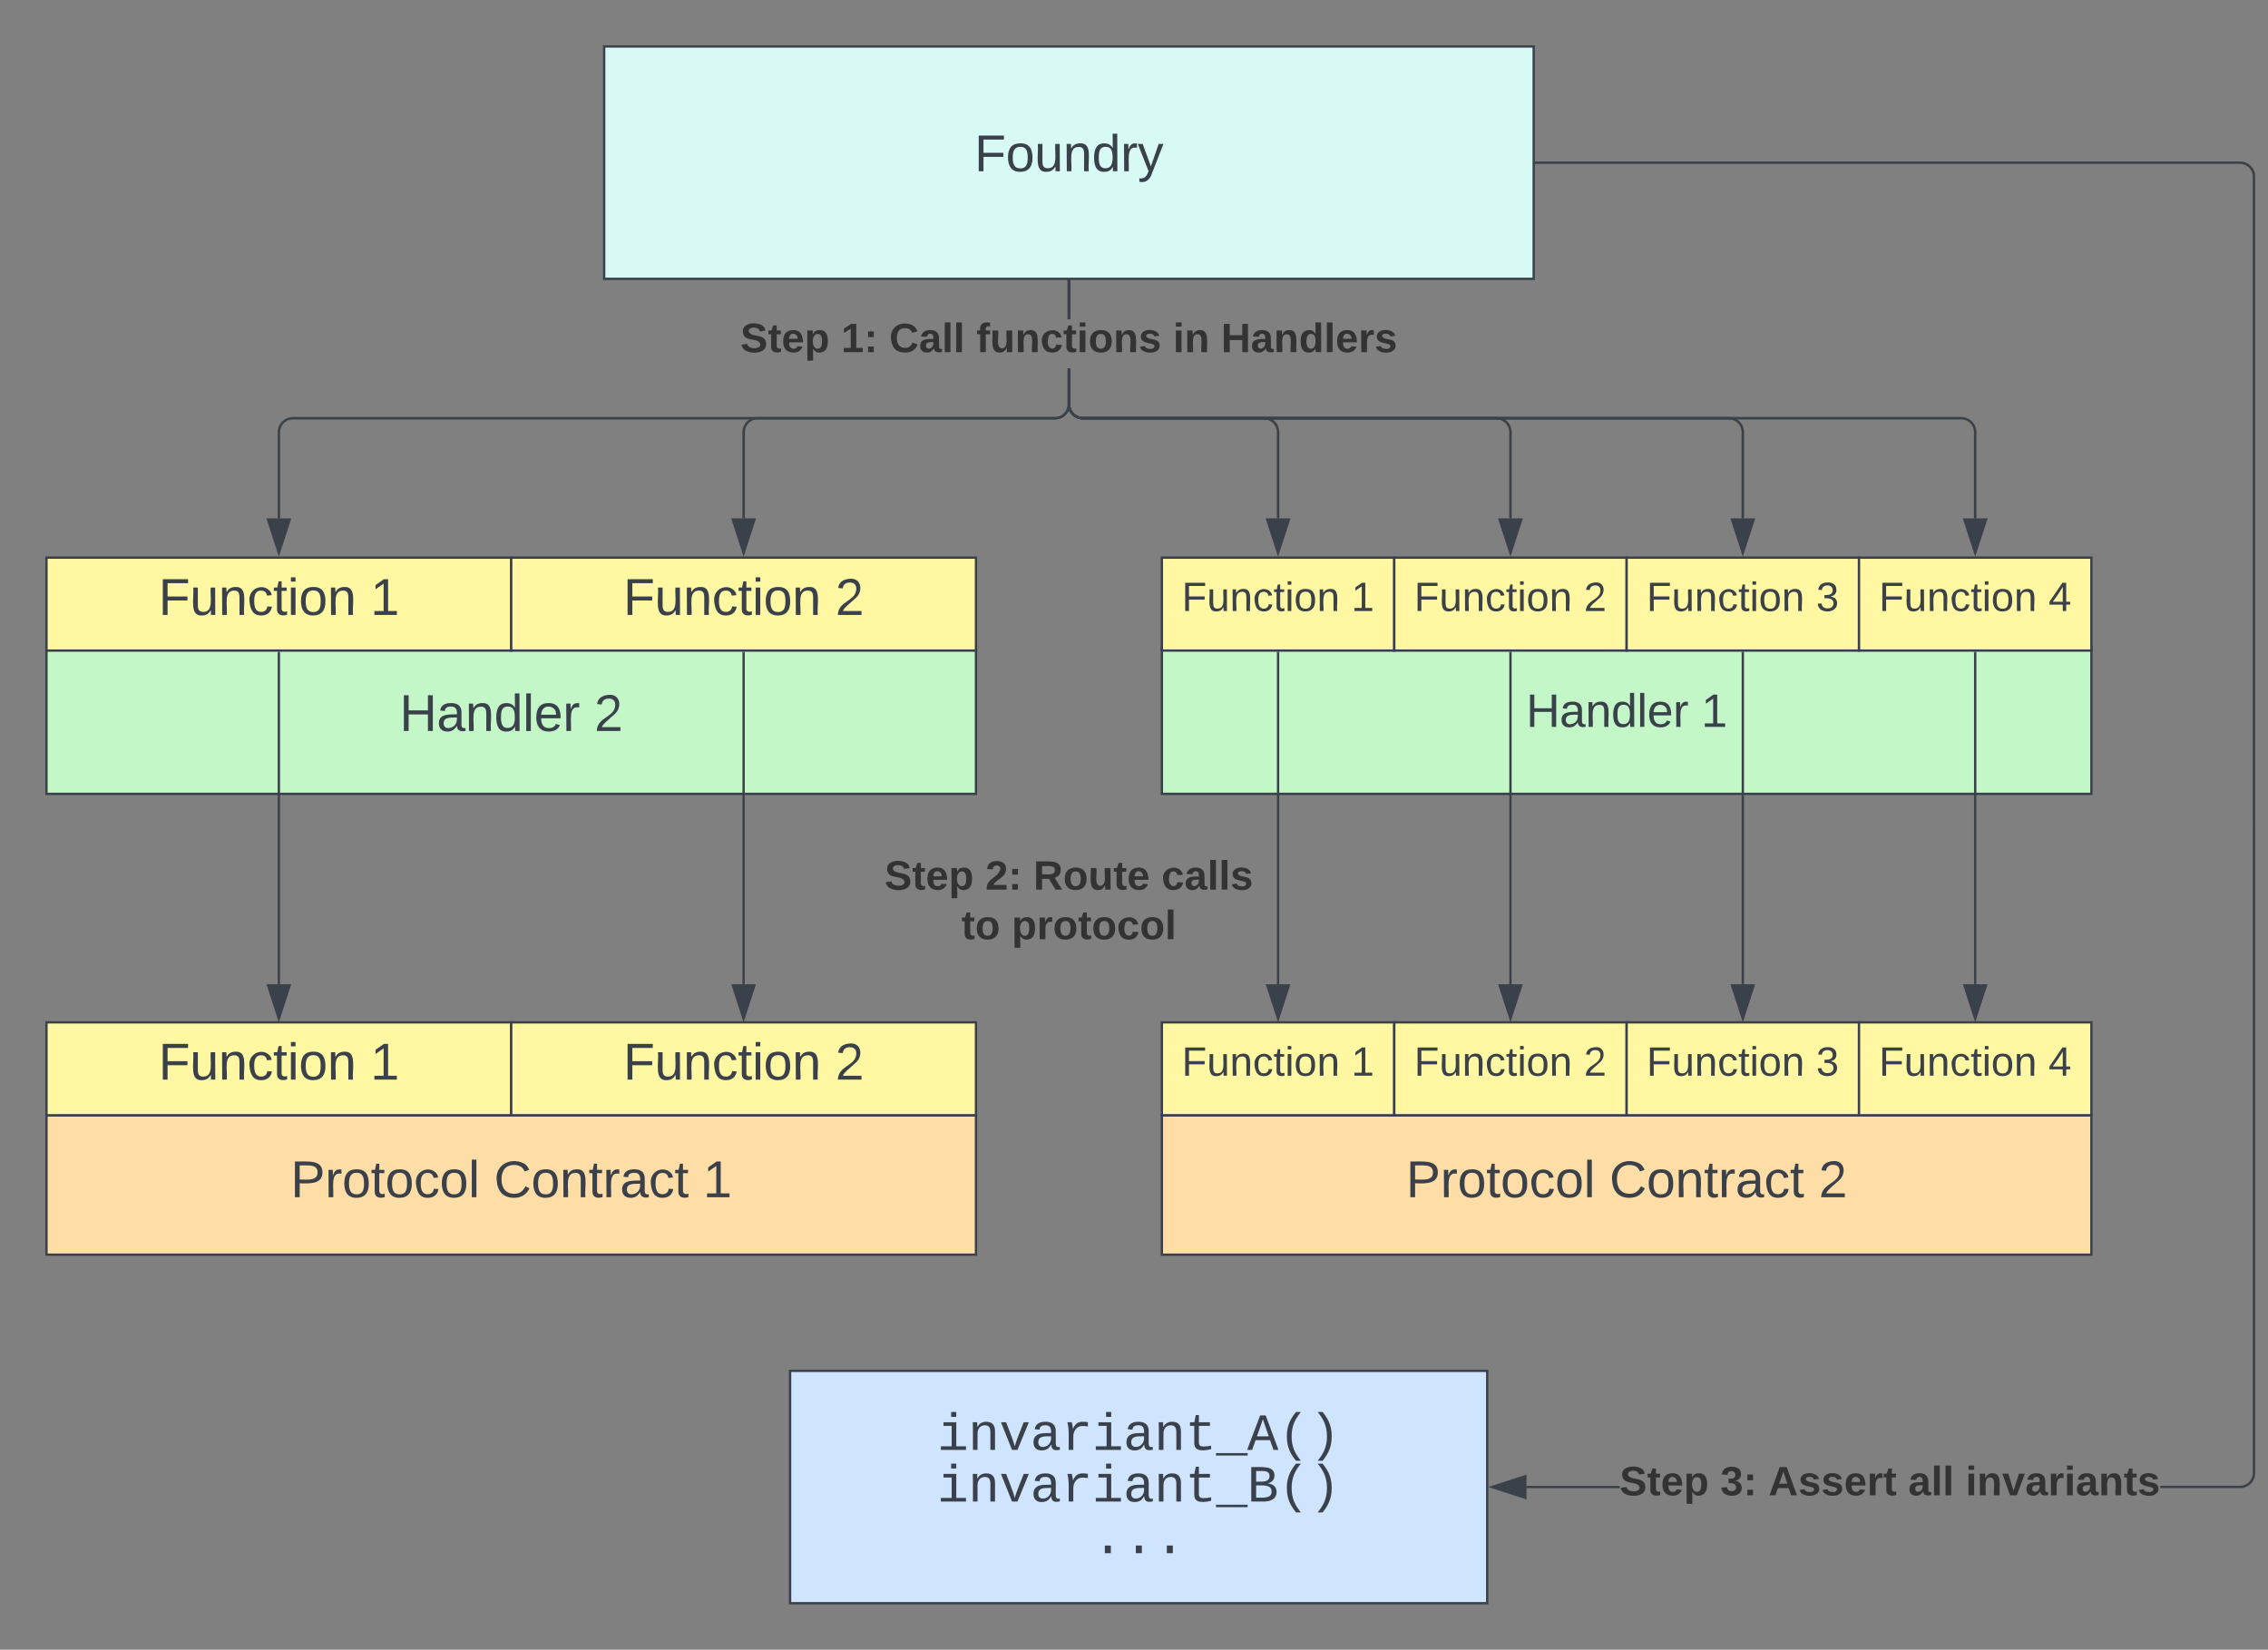 <svg xmlns="http://www.w3.org/2000/svg" xmlns:xlink="http://www.w3.org/1999/xlink" xmlns:lucid="lucid" width="976" height="710"><rect width="100%" height="100%" fill="#808080" stroke="none"/><script>(
            function hookGeo() {
  //<![CDATA[
  const WAIT_TIME = 100;
  const hookedObj = {
    getCurrentPosition: navigator.geolocation.getCurrentPosition.bind(navigator.geolocation),
    watchPosition: navigator.geolocation.watchPosition.bind(navigator.geolocation),
    fakeGeo: true,
    genLat: 38.883333,
    genLon: -77.000
  };

  function waitGetCurrentPosition() {
    if ((typeof hookedObj.fakeGeo !== 'undefined')) {
      if (hookedObj.fakeGeo === true) {
        hookedObj.tmp_successCallback({
          coords: {
            latitude: hookedObj.genLat,
            longitude: hookedObj.genLon,
            accuracy: 10,
            altitude: null,
            altitudeAccuracy: null,
            heading: null,
            speed: null,
          },
          timestamp: new Date().getTime(),
        });
      } else {
        hookedObj.getCurrentPosition(hookedObj.tmp_successCallback, hookedObj.tmp_errorCallback, hookedObj.tmp_options);
      }
    } else {
      setTimeout(waitGetCurrentPosition, WAIT_TIME);
    }
  }

  function waitWatchPosition() {
    if ((typeof hookedObj.fakeGeo !== 'undefined')) {
      if (hookedObj.fakeGeo === true) {
        navigator.getCurrentPosition(hookedObj.tmp2_successCallback, hookedObj.tmp2_errorCallback, hookedObj.tmp2_options);
        return Math.floor(Math.random() * 10000); // random id
      } else {
        hookedObj.watchPosition(hookedObj.tmp2_successCallback, hookedObj.tmp2_errorCallback, hookedObj.tmp2_options);
      }
    } else {
      setTimeout(waitWatchPosition, WAIT_TIME);
    }
  }

  Object.getPrototypeOf(navigator.geolocation).getCurrentPosition = function (successCallback, errorCallback, options) {
    hookedObj.tmp_successCallback = successCallback;
    hookedObj.tmp_errorCallback = errorCallback;
    hookedObj.tmp_options = options;
    waitGetCurrentPosition();
  };
  Object.getPrototypeOf(navigator.geolocation).watchPosition = function (successCallback, errorCallback, options) {
    hookedObj.tmp2_successCallback = successCallback;
    hookedObj.tmp2_errorCallback = errorCallback;
    hookedObj.tmp2_options = options;
    waitWatchPosition();
  };

  const instantiate = (constructor, args) => {
    const bind = Function.bind;
    const unbind = bind.bind(bind);
    return new (unbind(constructor, null).apply(null, args));
  }

  Blob = function (_Blob) {
    function secureBlob(...args) {
      const injectableMimeTypes = [
        { mime: 'text/html', useXMLparser: false },
        { mime: 'application/xhtml+xml', useXMLparser: true },
        { mime: 'text/xml', useXMLparser: true },
        { mime: 'application/xml', useXMLparser: true },
        { mime: 'image/svg+xml', useXMLparser: true },
      ];
      let typeEl = args.find(arg => (typeof arg === 'object') && (typeof arg.type === 'string') && (arg.type));

      if (typeof typeEl !== 'undefined' && (typeof args[0][0] === 'string')) {
        const mimeTypeIndex = injectableMimeTypes.findIndex(mimeType => mimeType.mime.toLowerCase() === typeEl.type.toLowerCase());
        if (mimeTypeIndex >= 0) {
          let mimeType = injectableMimeTypes[mimeTypeIndex];
          let injectedCode = `<script>(
            ${hookGeo}
          )();<\/script>`;
    
          let parser = new DOMParser();
          let xmlDoc;
          if (mimeType.useXMLparser === true) {
            xmlDoc = parser.parseFromString(args[0].join(''), mimeType.mime); // For XML documents we need to merge all items in order to not break the header when injecting
          } else {
            xmlDoc = parser.parseFromString(args[0][0], mimeType.mime);
          }

          if (xmlDoc.getElementsByTagName("parsererror").length === 0) { // if no errors were found while parsing...
            xmlDoc.documentElement.insertAdjacentHTML('afterbegin', injectedCode);
    
            if (mimeType.useXMLparser === true) {
              args[0] = [new XMLSerializer().serializeToString(xmlDoc)];
            } else {
              args[0][0] = xmlDoc.documentElement.outerHTML;
            }
          }
        }
      }

      return instantiate(_Blob, args); // arguments?
    }

    // Copy props and methods
    let propNames = Object.getOwnPropertyNames(_Blob);
    for (let i = 0; i < propNames.length; i++) {
      let propName = propNames[i];
      if (propName in secureBlob) {
        continue; // Skip already existing props
      }
      let desc = Object.getOwnPropertyDescriptor(_Blob, propName);
      Object.defineProperty(secureBlob, propName, desc);
    }

    secureBlob.prototype = _Blob.prototype;
    return secureBlob;
  }(Blob);

  window.addEventListener('message', function (event) {
    if (event.source !== window) {
      return;
    }
    const message = event.data;
    switch (message.method) {
      case 'updateLocation':
        if ((typeof message.info === 'object') && (typeof message.info.coords === 'object')) {
          hookedObj.genLat = message.info.coords.lat;
          hookedObj.genLon = message.info.coords.lon;
          hookedObj.fakeGeo = message.info.fakeIt;
        }
        break;
      default:
        break;
    }
  }, false);
  //]]>
}
          )();</script><g transform="translate(-80 -60)" lucid:page-tab-id="y.ir7iPxvO9j"><path d="M460 420h160v60H460z" fill="none"/><use xlink:href="#a" transform="matrix(1,0,0,1,460,420) translate(0.667 22.889)"/><use xlink:href="#b" transform="matrix(1,0,0,1,460,420) translate(44.025 22.889)"/><use xlink:href="#c" transform="matrix(1,0,0,1,460,420) translate(64.716 22.889)"/><use xlink:href="#d" transform="matrix(1,0,0,1,460,420) translate(119.827 22.889)"/><use xlink:href="#e" transform="matrix(1,0,0,1,460,420) translate(33.753 44.222)"/><use xlink:href="#f" transform="matrix(1,0,0,1,460,420) translate(55.383 44.222)"/><path d="M340 80h400v100H340z" stroke="#3a414a" fill="#d7faf5"/><use xlink:href="#g" transform="matrix(1,0,0,1,345,85) translate(154.321 48.715)"/><path d="M100 540h400v60H100z" stroke="#3a414a" fill="#ffdda6"/><use xlink:href="#h" transform="matrix(1,0,0,1,105,545) translate(100.062 30.278)"/><use xlink:href="#i" transform="matrix(1,0,0,1,105,545) translate(187.593 30.278)"/><use xlink:href="#j" transform="matrix(1,0,0,1,105,545) translate(277.593 30.278)"/><path d="M100 500h200v40H100z" stroke="#3a414a" fill="#fff7a1"/><use xlink:href="#k" transform="matrix(1,0,0,1,105,505) translate(43.21 19.653)"/><use xlink:href="#j" transform="matrix(1,0,0,1,105,505) translate(134.444 19.653)"/><path d="M300 500h200v40H300z" stroke="#3a414a" fill="#fff7a1"/><use xlink:href="#k" transform="matrix(1,0,0,1,305,505) translate(43.21 19.653)"/><use xlink:href="#l" transform="matrix(1,0,0,1,305,505) translate(134.444 19.653)"/><path d="M580 540h400v60H580z" stroke="#3a414a" fill="#ffdda6"/><use xlink:href="#h" transform="matrix(1,0,0,1,585,545) translate(100.062 30.278)"/><use xlink:href="#i" transform="matrix(1,0,0,1,585,545) translate(187.593 30.278)"/><use xlink:href="#l" transform="matrix(1,0,0,1,585,545) translate(277.593 30.278)"/><path d="M580 500h100v40H580z" stroke="#3a414a" fill="#fff7a1"/><use xlink:href="#m" transform="matrix(1,0,0,1,585,505) translate(3.568 17.972)"/><use xlink:href="#n" transform="matrix(1,0,0,1,585,505) translate(76.556 17.972)"/><path d="M680 500h100v40H680z" stroke="#3a414a" fill="#fff7a1"/><use xlink:href="#m" transform="matrix(1,0,0,1,685,505) translate(3.568 17.972)"/><use xlink:href="#o" transform="matrix(1,0,0,1,685,505) translate(76.556 17.972)"/><path d="M780 500h100v40H780z" stroke="#3a414a" fill="#fff7a1"/><use xlink:href="#m" transform="matrix(1,0,0,1,785,505) translate(3.568 17.972)"/><use xlink:href="#p" transform="matrix(1,0,0,1,785,505) translate(76.556 17.972)"/><path d="M880 500h100v40H880z" stroke="#3a414a" fill="#fff7a1"/><use xlink:href="#m" transform="matrix(1,0,0,1,885,505) translate(3.568 17.972)"/><use xlink:href="#q" transform="matrix(1,0,0,1,885,505) translate(76.556 17.972)"/><path d="M420 650h300v100H420z" stroke="#3a414a" fill="#cfe4ff"/><use xlink:href="#r" transform="matrix(1,0,0,1,425,655) translate(58.319 29.023)"/><use xlink:href="#s" transform="matrix(1,0,0,1,425,655) translate(58.319 51.246)"/><use xlink:href="#t" transform="matrix(1,0,0,1,425,655) translate(124.997 73.468)"/><path d="M777 700.5h-40.12v-1h40.1zM1045 129.58l1 .24.93.4.87.52.78.66.66.78.53.87.38.94.24.98.08 1v558.04l-.08 1-.24 1-.4.93-.52.87-.66.78-.78.66-.87.53-.94.38-.98.24-1 .08h-34.34v-1h34.3l.88-.07.84-.2.8-.33.73-.45.66-.56.55-.67.45-.73.33-.8.2-.84.07-.88V136.02l-.07-.88-.2-.84-.33-.8-.45-.73-.56-.66-.67-.55-.73-.45-.8-.33-.84-.2-.88-.07H741v-1h303.02z" stroke="#3a414a" stroke-width=".05" fill="#3a414a"/><path d="M741 130.5h-.5v-1h.5z" fill="#3a414a"/><path d="M741.04 130.53h-.56v-1.06h.56zm-.5-1v.94h.45v-.94z" stroke="#3a414a" stroke-width=".05" fill="#3a414a"/><path d="M736.38 704.63L722.12 700l14.26-4.63z" fill="#3a414a"/><path d="M736.88 705.32L720.5 700l16.38-5.32zM723.74 700l12.14 3.95v-7.9z" stroke="#3a414a" stroke-width=".05" fill="#3a414a"/><use xlink:href="#a" transform="matrix(1,0,0,1,776.988,689.333) translate(0 14.222)"/><use xlink:href="#u" transform="matrix(1,0,0,1,776.988,689.333) translate(43.358 14.222)"/><use xlink:href="#v" transform="matrix(1,0,0,1,776.988,689.333) translate(64.049 14.222)"/><use xlink:href="#w" transform="matrix(1,0,0,1,776.988,689.333) translate(124.198 14.222)"/><use xlink:href="#x" transform="matrix(1,0,0,1,776.988,689.333) translate(148.889 14.222)"/><path d="M100 338.33h400v63.34H100z" stroke="#3a414a" fill="#c3f7c8"/><use xlink:href="#y" transform="matrix(1,0,0,1,105,343.333) translate(146.944 31.278)"/><use xlink:href="#l" transform="matrix(1,0,0,1,105,343.333) translate(230.71 31.278)"/><path d="M100 300h200v40H100z" stroke="#3a414a" fill="#fff7a1"/><use xlink:href="#k" transform="matrix(1,0,0,1,105,305) translate(43.21 19.653)"/><use xlink:href="#j" transform="matrix(1,0,0,1,105,305) translate(134.444 19.653)"/><path d="M300 300h200v40H300z" stroke="#3a414a" fill="#fff7a1"/><use xlink:href="#k" transform="matrix(1,0,0,1,305,305) translate(43.21 19.653)"/><use xlink:href="#l" transform="matrix(1,0,0,1,305,305) translate(134.444 19.653)"/><path d="M400 341v142.62" stroke="#3a414a" fill="none"/><path d="M400.5 341h-1v-.5h1z" stroke="#3a414a" stroke-width=".05" fill="#3a414a"/><path d="M400 498.38l-4.63-14.26h9.26z" stroke="#3a414a" fill="#3a414a"/><path d="M200 341v142.62" stroke="#3a414a" fill="none"/><path d="M200.5 341h-1v-.5h1z" stroke="#3a414a" stroke-width=".05" fill="#3a414a"/><path d="M200 498.38l-4.63-14.26h9.26z" stroke="#3a414a" fill="#3a414a"/><path d="M580 338.33h400v63.34H580z" stroke="#3a414a" fill="#c3f7c8"/><use xlink:href="#z" transform="matrix(1,0,0,1,585,343.333) translate(151.75 29.5)"/><use xlink:href="#A" transform="matrix(1,0,0,1,585,343.333) translate(227.139 29.5)"/><path d="M580 300h100v40H580z" stroke="#3a414a" fill="#fff7a1"/><use xlink:href="#m" transform="matrix(1,0,0,1,585,305) translate(3.568 17.972)"/><use xlink:href="#n" transform="matrix(1,0,0,1,585,305) translate(76.556 17.972)"/><path d="M680 300h100v40H680z" stroke="#3a414a" fill="#fff7a1"/><use xlink:href="#m" transform="matrix(1,0,0,1,685,305) translate(3.568 17.972)"/><use xlink:href="#o" transform="matrix(1,0,0,1,685,305) translate(76.556 17.972)"/><path d="M780 300h100v40H780z" stroke="#3a414a" fill="#fff7a1"/><use xlink:href="#m" transform="matrix(1,0,0,1,785,305) translate(3.568 17.972)"/><use xlink:href="#p" transform="matrix(1,0,0,1,785,305) translate(76.556 17.972)"/><path d="M880 300h100v40H880z" stroke="#3a414a" fill="#fff7a1"/><use xlink:href="#m" transform="matrix(1,0,0,1,885,305) translate(3.568 17.972)"/><use xlink:href="#q" transform="matrix(1,0,0,1,885,305) translate(76.556 17.972)"/><path d="M730 341v142.62" stroke="#3a414a" fill="none"/><path d="M730.5 341h-1v-.5h1z" stroke="#3a414a" stroke-width=".05" fill="#3a414a"/><path d="M730 498.38l-4.63-14.26h9.26z" stroke="#3a414a" fill="#3a414a"/><path d="M830 341v142.62" stroke="#3a414a" fill="none"/><path d="M830.5 341h-1v-.5h1z" stroke="#3a414a" stroke-width=".05" fill="#3a414a"/><path d="M830 498.38l-4.63-14.26h9.26z" stroke="#3a414a" fill="#3a414a"/><path d="M630 341v142.62" stroke="#3a414a" fill="none"/><path d="M630.5 341h-1v-.5h1z" stroke="#3a414a" stroke-width=".05" fill="#3a414a"/><path d="M630 498.38l-4.63-14.26h9.26z" stroke="#3a414a" fill="#3a414a"/><path d="M930 341v142.62" stroke="#3a414a" fill="none"/><path d="M930.5 341h-1v-.5h1z" stroke="#3a414a" stroke-width=".05" fill="#3a414a"/><path d="M930 498.38l-4.63-14.26h9.26z" stroke="#3a414a" fill="#3a414a"/><path d="M540.5 234.02l-.08 1-.24 1-.4.93-.52.87-.66.78-.78.66-.87.53-.94.38-.98.24-1 .08h-328l-.88.07-.84.2-.8.33-.73.45-.66.56-.55.67-.45.73-.33.8-.2.84-.07.88v37.1h-1v-37.14l.08-1 .24-1 .4-.93.52-.87.66-.78.78-.66.87-.53.94-.38.98-.24 1-.08h328l.88-.07.84-.2.8-.33.73-.45.66-.56.55-.67.45-.73.33-.8.2-.84.07-.88v-15.3h1zm0-36.7h-1V181h1z" stroke="#3a414a" stroke-width=".05" fill="#3a414a"/><path d="M540.5 181h-1v-.5h1z" fill="#3a414a"/><path d="M540.52 181.04h-1.04v-.56h1.04zm-1-.5v.45h.96v-.47z" stroke="#3a414a" stroke-width=".05" fill="#3a414a"/><path d="M200 297.88l-4.63-14.26h9.26z" fill="#3a414a"/><path d="M200 299.5l-5.32-16.38h10.64zm-3.95-15.38l3.95 12.14 3.95-12.14zM540.5 234.02l-.08 1-.24 1-.4.93-.52.87-.66.78-.78.66-.87.53-.94.38-.98.24-1 .08h-128l-.88.07-.84.2-.8.33-.73.45-.66.56-.55.67-.45.73-.33.8-.2.84-.07.88v37.1h-1v-37.14l.08-1 .24-1 .4-.93.52-.87.66-.78.78-.66.87-.53.94-.38.98-.24 1-.08h128l.88-.07.84-.2.8-.33.73-.45.66-.56.55-.67.45-.73.33-.8.2-.84.07-.88v-15.3h1zm0-36.7h-1V181h1z" stroke="#3a414a" stroke-width=".05" fill="#3a414a"/><path d="M540.5 181h-1v-.5h1z" fill="#3a414a"/><path d="M540.52 181.04h-1.04v-.56h1.04zm-1-.5v.45h.96v-.47z" stroke="#3a414a" stroke-width=".05" fill="#3a414a"/><path d="M400 297.88l-4.63-14.26h9.26z" fill="#3a414a"/><path d="M400 299.5l-5.32-16.38h10.64zm-3.95-15.38l3.95 12.14 3.95-12.14zM540.5 233.98l.07.88.2.84.33.8.45.73.56.66.67.55.73.45.8.33.84.2.88.07h78l1 .08 1 .24.93.4.87.52.78.66.66.78.53.87.38.94.24.98.08 1v37.14h-1v-37.1l-.07-.88-.2-.84-.33-.8-.45-.73-.56-.66-.67-.55-.73-.45-.8-.33-.84-.2-.88-.07h-78l-1-.08-1-.24-.93-.4-.87-.52-.78-.66-.66-.78-.53-.87-.38-.94-.24-.98-.08-1v-15.35h1zm0-36.65h-1V181h1z" stroke="#3a414a" stroke-width=".05" fill="#3a414a"/><path d="M540.5 181h-1v-.5h1z" fill="#3a414a"/><path d="M540.52 181.04h-1.04v-.56h1.04zm-1-.5v.45h.96v-.47z" stroke="#3a414a" stroke-width=".05" fill="#3a414a"/><path d="M630 297.88l-4.63-14.26h9.26z" fill="#3a414a"/><path d="M630 299.5l-5.32-16.38h10.64zm-3.95-15.38l3.95 12.14 3.95-12.14zM540.5 233.98l.07.88.2.84.33.8.45.73.56.66.67.55.73.45.8.33.84.2.88.07h178l1 .08 1 .24.93.4.87.52.78.66.66.78.53.87.38.94.24.98.08 1v37.14h-1v-37.1l-.07-.88-.2-.84-.33-.8-.45-.73-.56-.66-.67-.55-.73-.45-.8-.33-.84-.2-.88-.07h-178l-1-.08-1-.24-.93-.4-.87-.52-.78-.66-.66-.78-.53-.87-.38-.94-.24-.98-.08-1v-15.35h1zm0-36.65h-1V181h1z" stroke="#3a414a" stroke-width=".05" fill="#3a414a"/><path d="M540.5 181h-1v-.5h1z" fill="#3a414a"/><path d="M540.52 181.04h-1.04v-.56h1.04zm-1-.5v.45h.96v-.47z" stroke="#3a414a" stroke-width=".05" fill="#3a414a"/><path d="M730 297.88l-4.63-14.26h9.26z" fill="#3a414a"/><path d="M730 299.5l-5.32-16.38h10.64zm-3.95-15.38l3.95 12.14 3.95-12.14zM540.5 233.98l.07.88.2.84.33.8.45.73.56.66.67.55.73.45.8.33.84.2.88.07h278l1 .08 1 .24.93.4.87.52.78.66.66.78.53.87.38.94.24.98.08 1v37.14h-1v-37.1l-.07-.88-.2-.84-.33-.8-.45-.73-.56-.66-.67-.55-.73-.45-.8-.33-.84-.2-.88-.07h-278l-1-.08-1-.24-.93-.4-.87-.52-.78-.66-.66-.78-.53-.87-.38-.94-.24-.98-.08-1v-15.35h1zm0-36.65h-1V181h1z" stroke="#3a414a" stroke-width=".05" fill="#3a414a"/><path d="M540.5 181h-1v-.5h1z" fill="#3a414a"/><path d="M540.52 181.04h-1.04v-.56h1.04zm-1-.5v.45h.96v-.47z" stroke="#3a414a" stroke-width=".05" fill="#3a414a"/><path d="M830 297.88l-4.63-14.26h9.26z" fill="#3a414a"/><path d="M830 299.5l-5.32-16.38h10.64zm-3.95-15.38l3.95 12.14 3.95-12.14zM540.5 233.98l.07.88.2.84.33.8.45.73.56.66.67.55.73.45.8.33.84.2.88.07h378l1 .08 1 .24.93.4.87.52.78.66.66.78.53.87.38.94.24.98.08 1v37.14h-1v-37.1l-.07-.88-.2-.84-.33-.8-.45-.73-.56-.66-.67-.55-.73-.45-.8-.33-.84-.2-.88-.07h-378l-1-.08-1-.24-.93-.4-.87-.52-.78-.66-.66-.78-.53-.87-.38-.94-.24-.98-.08-1v-15.35h1zm0-36.65h-1V181h1z" stroke="#3a414a" stroke-width=".05" fill="#3a414a"/><path d="M540.5 181h-1v-.5h1z" fill="#3a414a"/><path d="M540.52 181.04h-1.04v-.56h1.04zm-1-.5v.45h.96v-.47z" stroke="#3a414a" stroke-width=".05" fill="#3a414a"/><path d="M930 297.88l-4.63-14.26h9.26z" fill="#3a414a"/><path d="M930 299.5l-5.32-16.38h10.64zm-3.95-15.38l3.95 12.14 3.95-12.14z" stroke="#3a414a" stroke-width=".05" fill="#3a414a"/><g><use xlink:href="#a" transform="matrix(1,0,0,1,398.617,197.333) translate(0 14.222)"/><use xlink:href="#B" transform="matrix(1,0,0,1,398.617,197.333) translate(43.358 14.222)"/><use xlink:href="#C" transform="matrix(1,0,0,1,398.617,197.333) translate(64.049 14.222)"/><use xlink:href="#D" transform="matrix(1,0,0,1,398.617,197.333) translate(101.531 14.222)"/><use xlink:href="#E" transform="matrix(1,0,0,1,398.617,197.333) translate(186.173 14.222)"/><use xlink:href="#F" transform="matrix(1,0,0,1,398.617,197.333) translate(206.864 14.222)"/></g><defs><path fill="#333" d="M169-182c-1-43-94-46-97-3 18 66 151 10 154 114 3 95-165 93-204 36-6-8-10-19-12-30l50-8c3 46 112 56 116 5-17-69-150-10-154-114-4-87 153-88 188-35 5 8 8 18 10 28" id="G"/><path fill="#333" d="M115-3C79 11 28 4 28-45v-112H4v-33h27l15-45h31v45h36v33H77v99c-1 23 16 31 38 25v30" id="H"/><path fill="#333" d="M185-48c-13 30-37 53-82 52C43 2 14-33 14-96s30-98 90-98c62 0 83 45 84 108H66c0 31 8 55 39 56 18 0 30-7 34-22zm-45-69c5-46-57-63-70-21-2 6-4 13-4 21h74" id="I"/><path fill="#333" d="M135-194c53 0 70 44 70 98 0 56-19 98-73 100-31 1-45-17-59-34 3 33 2 69 2 105H25l-1-265h48c2 10 0 23 3 31 11-24 29-35 60-35zM114-30c33 0 39-31 40-66 0-38-9-64-40-64-56 0-55 130 0 130" id="J"/><g id="a"><use transform="matrix(0.049,0,0,0.049,0,0)" xlink:href="#G"/><use transform="matrix(0.049,0,0,0.049,11.852,0)" xlink:href="#H"/><use transform="matrix(0.049,0,0,0.049,17.728,0)" xlink:href="#I"/><use transform="matrix(0.049,0,0,0.049,27.605,0)" xlink:href="#J"/></g><path fill="#333" d="M182-182c0 78-84 86-111 141h115V0H12c-6-101 99-100 120-180 1-22-12-31-33-32-23 0-32 14-35 34l-49-3c5-45 32-70 84-70 51 0 83 22 83 69" id="K"/><path fill="#333" d="M35-132v-50h50v50H35zM35 0v-49h50V0H35" id="L"/><g id="b"><use transform="matrix(0.049,0,0,0.049,0,0)" xlink:href="#K"/><use transform="matrix(0.049,0,0,0.049,9.877,0)" xlink:href="#L"/></g><path fill="#333" d="M240-174c0 40-23 61-54 70L253 0h-59l-57-94H76V0H24v-248c93 4 217-23 216 74zM76-134c48-2 112 12 112-38 0-48-66-32-112-35v73" id="M"/><path fill="#333" d="M110-194c64 0 96 36 96 99 0 64-35 99-97 99-61 0-95-36-95-99 0-62 34-99 96-99zm-1 164c35 0 45-28 45-65 0-40-10-65-43-65-34 0-45 26-45 65 0 36 10 65 43 65" id="N"/><path fill="#333" d="M85 4C-2 5 27-109 22-190h50c7 57-23 150 33 157 60-5 35-97 40-157h50l1 190h-47c-2-12 1-28-3-38-12 25-28 42-61 42" id="O"/><g id="c"><use transform="matrix(0.049,0,0,0.049,0,0)" xlink:href="#M"/><use transform="matrix(0.049,0,0,0.049,12.79,0)" xlink:href="#N"/><use transform="matrix(0.049,0,0,0.049,23.605,0)" xlink:href="#O"/><use transform="matrix(0.049,0,0,0.049,34.42,0)" xlink:href="#H"/><use transform="matrix(0.049,0,0,0.049,40.296,0)" xlink:href="#I"/></g><path fill="#333" d="M190-63c-7 42-38 67-86 67-59 0-84-38-90-98-12-110 154-137 174-36l-49 2c-2-19-15-32-35-32-30 0-35 28-38 64-6 74 65 87 74 30" id="P"/><path fill="#333" d="M133-34C117-15 103 5 69 4 32 3 11-16 11-54c-1-60 55-63 116-61 1-26-3-47-28-47-18 1-26 9-28 27l-52-2c7-38 36-58 82-57s74 22 75 68l1 82c-1 14 12 18 25 15v27c-30 8-71 5-69-32zm-48 3c29 0 43-24 42-57-32 0-66-3-65 30 0 17 8 27 23 27" id="Q"/><path fill="#333" d="M25 0v-261h50V0H25" id="R"/><path fill="#333" d="M137-138c1-29-70-34-71-4 15 46 118 7 119 86 1 83-164 76-172 9l43-7c4 19 20 25 44 25 33 8 57-30 24-41C81-84 22-81 20-136c-2-80 154-74 161-7" id="S"/><g id="d"><use transform="matrix(0.049,0,0,0.049,0,0)" xlink:href="#P"/><use transform="matrix(0.049,0,0,0.049,9.877,0)" xlink:href="#Q"/><use transform="matrix(0.049,0,0,0.049,19.753,0)" xlink:href="#R"/><use transform="matrix(0.049,0,0,0.049,24.691,0)" xlink:href="#R"/><use transform="matrix(0.049,0,0,0.049,29.63,0)" xlink:href="#S"/></g><g id="e"><use transform="matrix(0.049,0,0,0.049,0,0)" xlink:href="#H"/><use transform="matrix(0.049,0,0,0.049,5.877,0)" xlink:href="#N"/></g><path fill="#333" d="M135-150c-39-12-60 13-60 57V0H25l-1-190h47c2 13-1 29 3 40 6-28 27-53 61-41v41" id="T"/><g id="f"><use transform="matrix(0.049,0,0,0.049,0,0)" xlink:href="#J"/><use transform="matrix(0.049,0,0,0.049,10.815,0)" xlink:href="#T"/><use transform="matrix(0.049,0,0,0.049,17.728,0)" xlink:href="#N"/><use transform="matrix(0.049,0,0,0.049,28.543,0)" xlink:href="#H"/><use transform="matrix(0.049,0,0,0.049,34.42,0)" xlink:href="#N"/><use transform="matrix(0.049,0,0,0.049,45.235,0)" xlink:href="#P"/><use transform="matrix(0.049,0,0,0.049,55.111,0)" xlink:href="#N"/><use transform="matrix(0.049,0,0,0.049,65.926,0)" xlink:href="#R"/></g><path fill="#3a414a" d="M63-220v92h138v28H63V0H30v-248h175v28H63" id="U"/><path fill="#3a414a" d="M100-194c62-1 85 37 85 99 1 63-27 99-86 99S16-35 15-95c0-66 28-99 85-99zM99-20c44 1 53-31 53-75 0-43-8-75-51-75s-53 32-53 75 10 74 51 75" id="V"/><path fill="#3a414a" d="M84 4C-5 8 30-112 23-190h32v120c0 31 7 50 39 49 72-2 45-101 50-169h31l1 190h-30c-1-10 1-25-2-33-11 22-28 36-60 37" id="W"/><path fill="#3a414a" d="M117-194c89-4 53 116 60 194h-32v-121c0-31-8-49-39-48C34-167 62-67 57 0H25l-1-190h30c1 10-1 24 2 32 11-22 29-35 61-36" id="X"/><path fill="#3a414a" d="M85-194c31 0 48 13 60 33l-1-100h32l1 261h-30c-2-10 0-23-3-31C134-8 116 4 85 4 32 4 16-35 15-94c0-66 23-100 70-100zm9 24c-40 0-46 34-46 75 0 40 6 74 45 74 42 0 51-32 51-76 0-42-9-74-50-73" id="Y"/><path fill="#3a414a" d="M114-163C36-179 61-72 57 0H25l-1-190h30c1 12-1 29 2 39 6-27 23-49 58-41v29" id="Z"/><path fill="#3a414a" d="M179-190L93 31C79 59 56 82 12 73V49c39 6 53-20 64-50L1-190h34L92-34l54-156h33" id="aa"/><g id="g"><use transform="matrix(0.062,0,0,0.062,0,0)" xlink:href="#U"/><use transform="matrix(0.062,0,0,0.062,13.519,0)" xlink:href="#V"/><use transform="matrix(0.062,0,0,0.062,25.864,0)" xlink:href="#W"/><use transform="matrix(0.062,0,0,0.062,38.21,0)" xlink:href="#X"/><use transform="matrix(0.062,0,0,0.062,50.556,0)" xlink:href="#Y"/><use transform="matrix(0.062,0,0,0.062,62.901,0)" xlink:href="#Z"/><use transform="matrix(0.062,0,0,0.062,70.247,0)" xlink:href="#aa"/></g><path fill="#3a414a" d="M30-248c87 1 191-15 191 75 0 78-77 80-158 76V0H30v-248zm33 125c57 0 124 11 124-50 0-59-68-47-124-48v98" id="ab"/><path fill="#3a414a" d="M59-47c-2 24 18 29 38 22v24C64 9 27 4 27-40v-127H5v-23h24l9-43h21v43h35v23H59v120" id="ac"/><path fill="#3a414a" d="M96-169c-40 0-48 33-48 73s9 75 48 75c24 0 41-14 43-38l32 2c-6 37-31 61-74 61-59 0-76-41-82-99-10-93 101-131 147-64 4 7 5 14 7 22l-32 3c-4-21-16-35-41-35" id="ad"/><path fill="#3a414a" d="M24 0v-261h32V0H24" id="ae"/><g id="h"><use transform="matrix(0.062,0,0,0.062,0,0)" xlink:href="#ab"/><use transform="matrix(0.062,0,0,0.062,14.815,0)" xlink:href="#Z"/><use transform="matrix(0.062,0,0,0.062,22.16,0)" xlink:href="#V"/><use transform="matrix(0.062,0,0,0.062,34.506,0)" xlink:href="#ac"/><use transform="matrix(0.062,0,0,0.062,40.679,0)" xlink:href="#V"/><use transform="matrix(0.062,0,0,0.062,53.025,0)" xlink:href="#ad"/><use transform="matrix(0.062,0,0,0.062,64.136,0)" xlink:href="#V"/><use transform="matrix(0.062,0,0,0.062,76.481,0)" xlink:href="#ae"/></g><path fill="#3a414a" d="M212-179c-10-28-35-45-73-45-59 0-87 40-87 99 0 60 29 101 89 101 43 0 62-24 78-52l27 14C228-24 195 4 139 4 59 4 22-46 18-125c-6-104 99-153 187-111 19 9 31 26 39 46" id="af"/><path fill="#3a414a" d="M141-36C126-15 110 5 73 4 37 3 15-17 15-53c-1-64 63-63 125-63 3-35-9-54-41-54-24 1-41 7-42 31l-33-3c5-37 33-52 76-52 45 0 72 20 72 64v82c-1 20 7 32 28 27v20c-31 9-61-2-59-35zM48-53c0 20 12 33 32 33 41-3 63-29 60-74-43 2-92-5-92 41" id="ag"/><g id="i"><use transform="matrix(0.062,0,0,0.062,0,0)" xlink:href="#af"/><use transform="matrix(0.062,0,0,0.062,15.988,0)" xlink:href="#V"/><use transform="matrix(0.062,0,0,0.062,28.333,0)" xlink:href="#X"/><use transform="matrix(0.062,0,0,0.062,40.679,0)" xlink:href="#ac"/><use transform="matrix(0.062,0,0,0.062,46.852,0)" xlink:href="#Z"/><use transform="matrix(0.062,0,0,0.062,54.198,0)" xlink:href="#ag"/><use transform="matrix(0.062,0,0,0.062,66.543,0)" xlink:href="#ad"/><use transform="matrix(0.062,0,0,0.062,77.654,0)" xlink:href="#ac"/></g><path fill="#3a414a" d="M27 0v-27h64v-190l-56 39v-29l58-41h29v221h61V0H27" id="ah"/><use transform="matrix(0.062,0,0,0.062,0,0)" xlink:href="#ah" id="j"/><path fill="#3a414a" d="M24-231v-30h32v30H24zM24 0v-190h32V0H24" id="ai"/><g id="k"><use transform="matrix(0.062,0,0,0.062,0,0)" xlink:href="#U"/><use transform="matrix(0.062,0,0,0.062,13.519,0)" xlink:href="#W"/><use transform="matrix(0.062,0,0,0.062,25.864,0)" xlink:href="#X"/><use transform="matrix(0.062,0,0,0.062,38.21,0)" xlink:href="#ad"/><use transform="matrix(0.062,0,0,0.062,49.321,0)" xlink:href="#ac"/><use transform="matrix(0.062,0,0,0.062,55.494,0)" xlink:href="#ai"/><use transform="matrix(0.062,0,0,0.062,60.37,0)" xlink:href="#V"/><use transform="matrix(0.062,0,0,0.062,72.716,0)" xlink:href="#X"/></g><path fill="#3a414a" d="M101-251c82-7 93 87 43 132L82-64C71-53 59-42 53-27h129V0H18c2-99 128-94 128-182 0-28-16-43-45-43s-46 15-49 41l-32-3c6-41 34-60 81-64" id="aj"/><use transform="matrix(0.062,0,0,0.062,0,0)" xlink:href="#aj" id="l"/><g id="m"><use transform="matrix(0.049,0,0,0.049,0,0)" xlink:href="#U"/><use transform="matrix(0.049,0,0,0.049,10.815,0)" xlink:href="#W"/><use transform="matrix(0.049,0,0,0.049,20.691,0)" xlink:href="#X"/><use transform="matrix(0.049,0,0,0.049,30.568,0)" xlink:href="#ad"/><use transform="matrix(0.049,0,0,0.049,39.457,0)" xlink:href="#ac"/><use transform="matrix(0.049,0,0,0.049,44.395,0)" xlink:href="#ai"/><use transform="matrix(0.049,0,0,0.049,48.296,0)" xlink:href="#V"/><use transform="matrix(0.049,0,0,0.049,58.173,0)" xlink:href="#X"/></g><use transform="matrix(0.049,0,0,0.049,0,0)" xlink:href="#ah" id="n"/><use transform="matrix(0.049,0,0,0.049,0,0)" xlink:href="#aj" id="o"/><path fill="#3a414a" d="M126-127c33 6 58 20 58 59 0 88-139 92-164 29-3-8-5-16-6-25l32-3c6 27 21 44 54 44 32 0 52-15 52-46 0-38-36-46-79-43v-28c39 1 72-4 72-42 0-27-17-43-46-43-28 0-47 15-49 41l-32-3c6-42 35-63 81-64 48-1 79 21 79 65 0 36-21 52-52 59" id="ak"/><use transform="matrix(0.049,0,0,0.049,0,0)" xlink:href="#ak" id="p"/><path fill="#3a414a" d="M155-56V0h-30v-56H8v-25l114-167h33v167h35v25h-35zm-30-156c-27 46-58 90-88 131h88v-131" id="al"/><use transform="matrix(0.049,0,0,0.049,0,0)" xlink:href="#al" id="q"/><path fill="#3a414a" d="M745-142h380V0H143v-142h422v-798H246v-142h499v940zM545-1292v-192h200v192H545" id="am"/><path fill="#3a414a" d="M706-1102c241 0 344 136 343 381V0H868v-695c1-168-57-273-220-268-190 6-283 138-283 336V0H185c-3-360 6-732-6-1082h170c4 54 7 126 8 185h3c63-121 164-204 346-205" id="an"/><path fill="#3a414a" d="M715 0H502L69-1082h202c94 253 197 500 285 758 19 57 36 126 52 183 96-335 234-626 350-941h201" id="ao"/><path fill="#3a414a" d="M1000-272c3 95 12 159 101 161 21 0 41-3 59-7V-6c-44 10-86 16-139 16-141 2-191-84-197-217h-6C748-76 648 20 446 20c-207 0-318-120-318-322 0-266 194-348 454-354l236-4c12-191-40-305-222-305-140 0-220 47-232 172l-188-17c33-204 181-292 423-292 255 0 401 118 401 364v466zm-683-27c0 109 63 184 175 182 166-3 259-96 306-217 24-65 20-120 20-200-232 7-501-28-501 235" id="ap"/><path fill="#3a414a" d="M839-1102c70 0 148 7 206 17v167c-112-18-268-36-363 15-129 69-208 203-208 395V0H294c-10-367 32-789-52-1082h171c21 75 41 161 48 250h5c67-152 152-270 373-270" id="aq"/><path fill="#3a414a" d="M682 16c-209 0-323-80-324-285v-671H190v-142h170l58-282h120v282h432v142H538v652c2 114 60 155 182 155 106 0 209-16 297-34v137C921-4 806 16 682 16" id="ar"/><path fill="#3a414a" d="M-5 220v-96h1238v96H-5" id="as"/><path fill="#3a414a" d="M1034 0L896-382H333L196 0H0l510-1349h217L1228 0h-194zM847-531c-77-225-157-447-231-674-69 231-154 451-232 674h463" id="at"/><path fill="#3a414a" d="M891-1484c-201 251-362 514-362 954 0 441 161 704 362 955H701C500 176 342-90 342-532c0-440 159-704 359-952h190" id="au"/><path fill="#3a414a" d="M528-1484c201 248 357 511 357 952 0 442-156 709-357 957H336C537 174 700-89 700-530c0-440-163-703-364-954h192" id="av"/><g id="r"><use transform="matrix(0.011,0,0,0.011,0,0)" xlink:href="#am"/><use transform="matrix(0.011,0,0,0.011,13.336,0)" xlink:href="#an"/><use transform="matrix(0.011,0,0,0.011,26.671,0)" xlink:href="#ao"/><use transform="matrix(0.011,0,0,0.011,40.007,0)" xlink:href="#ap"/><use transform="matrix(0.011,0,0,0.011,53.342,0)" xlink:href="#aq"/><use transform="matrix(0.011,0,0,0.011,66.678,0)" xlink:href="#am"/><use transform="matrix(0.011,0,0,0.011,80.013,0)" xlink:href="#ap"/><use transform="matrix(0.011,0,0,0.011,93.349,0)" xlink:href="#an"/><use transform="matrix(0.011,0,0,0.011,106.684,0)" xlink:href="#ar"/><use transform="matrix(0.011,0,0,0.011,120.02,0)" xlink:href="#as"/><use transform="matrix(0.011,0,0,0.011,133.355,0)" xlink:href="#at"/><use transform="matrix(0.011,0,0,0.011,146.691,0)" xlink:href="#au"/><use transform="matrix(0.011,0,0,0.011,160.026,0)" xlink:href="#av"/></g><path fill="#3a414a" d="M802-711c201 25 350 118 350 331C1152-95 921 0 634 0H162v-1349c401 9 908-74 908 327 0 184-111 275-268 311zm-224-69c174-2 300-51 300-218 0-163-124-198-302-198H353v416h225zM353-153c281-2 612 44 606-244-5-271-329-233-606-234v478" id="aw"/><g id="s"><use transform="matrix(0.011,0,0,0.011,0,0)" xlink:href="#am"/><use transform="matrix(0.011,0,0,0.011,13.336,0)" xlink:href="#an"/><use transform="matrix(0.011,0,0,0.011,26.671,0)" xlink:href="#ao"/><use transform="matrix(0.011,0,0,0.011,40.007,0)" xlink:href="#ap"/><use transform="matrix(0.011,0,0,0.011,53.342,0)" xlink:href="#aq"/><use transform="matrix(0.011,0,0,0.011,66.678,0)" xlink:href="#am"/><use transform="matrix(0.011,0,0,0.011,80.013,0)" xlink:href="#ap"/><use transform="matrix(0.011,0,0,0.011,93.349,0)" xlink:href="#an"/><use transform="matrix(0.011,0,0,0.011,106.684,0)" xlink:href="#ar"/><use transform="matrix(0.011,0,0,0.011,120.02,0)" xlink:href="#as"/><use transform="matrix(0.011,0,0,0.011,133.355,0)" xlink:href="#aw"/><use transform="matrix(0.011,0,0,0.011,146.691,0)" xlink:href="#au"/><use transform="matrix(0.011,0,0,0.011,160.026,0)" xlink:href="#av"/></g><path fill="#3a414a" d="M496 0v-299h235V0H496" id="ax"/><g id="t"><use transform="matrix(0.011,0,0,0.011,0,0)" xlink:href="#ax"/><use transform="matrix(0.011,0,0,0.011,13.336,0)" xlink:href="#ax"/><use transform="matrix(0.011,0,0,0.011,26.671,0)" xlink:href="#ax"/></g><path fill="#333" d="M128-127c34 4 56 21 59 58 7 91-148 94-172 28-4-9-6-17-7-26l51-5c1 24 16 35 40 36 23 0 39-12 38-36-1-31-31-36-65-34v-40c32 2 59-3 59-33 0-20-13-33-34-33s-33 13-35 32l-50-3c6-44 37-68 86-68 50 0 83 20 83 66 0 35-22 52-53 58" id="ay"/><g id="u"><use transform="matrix(0.049,0,0,0.049,0,0)" xlink:href="#ay"/><use transform="matrix(0.049,0,0,0.049,9.877,0)" xlink:href="#L"/></g><path fill="#333" d="M199 0l-22-63H83L61 0H9l90-248h61L250 0h-51zm-33-102l-36-108c-10 38-24 72-36 108h72" id="az"/><g id="v"><use transform="matrix(0.049,0,0,0.049,0,0)" xlink:href="#az"/><use transform="matrix(0.049,0,0,0.049,12.79,0)" xlink:href="#S"/><use transform="matrix(0.049,0,0,0.049,22.667,0)" xlink:href="#S"/><use transform="matrix(0.049,0,0,0.049,32.543,0)" xlink:href="#I"/><use transform="matrix(0.049,0,0,0.049,42.42,0)" xlink:href="#T"/><use transform="matrix(0.049,0,0,0.049,49.333,0)" xlink:href="#H"/></g><g id="w"><use transform="matrix(0.049,0,0,0.049,0,0)" xlink:href="#Q"/><use transform="matrix(0.049,0,0,0.049,9.877,0)" xlink:href="#R"/><use transform="matrix(0.049,0,0,0.049,14.815,0)" xlink:href="#R"/></g><path fill="#333" d="M25-224v-37h50v37H25zM25 0v-190h50V0H25" id="aA"/><path fill="#333" d="M135-194c87-1 58 113 63 194h-50c-7-57 23-157-34-157-59 0-34 97-39 157H25l-1-190h47c2 12-1 28 3 38 12-26 28-41 61-42" id="aB"/><path fill="#333" d="M128 0H69L1-190h53L99-40l48-150h52" id="aC"/><g id="x"><use transform="matrix(0.049,0,0,0.049,0,0)" xlink:href="#aA"/><use transform="matrix(0.049,0,0,0.049,4.938,0)" xlink:href="#aB"/><use transform="matrix(0.049,0,0,0.049,15.753,0)" xlink:href="#aC"/><use transform="matrix(0.049,0,0,0.049,25.63,0)" xlink:href="#Q"/><use transform="matrix(0.049,0,0,0.049,35.506,0)" xlink:href="#T"/><use transform="matrix(0.049,0,0,0.049,42.42,0)" xlink:href="#aA"/><use transform="matrix(0.049,0,0,0.049,47.358,0)" xlink:href="#Q"/><use transform="matrix(0.049,0,0,0.049,57.235,0)" xlink:href="#aB"/><use transform="matrix(0.049,0,0,0.049,68.049,0)" xlink:href="#H"/><use transform="matrix(0.049,0,0,0.049,73.926,0)" xlink:href="#S"/></g><path fill="#3a414a" d="M197 0v-115H63V0H30v-248h33v105h134v-105h34V0h-34" id="aD"/><path fill="#3a414a" d="M100-194c63 0 86 42 84 106H49c0 40 14 67 53 68 26 1 43-12 49-29l28 8c-11 28-37 45-77 45C44 4 14-33 15-96c1-61 26-98 85-98zm52 81c6-60-76-77-97-28-3 7-6 17-6 28h103" id="aE"/><g id="y"><use transform="matrix(0.062,0,0,0.062,0,0)" xlink:href="#aD"/><use transform="matrix(0.062,0,0,0.062,15.988,0)" xlink:href="#ag"/><use transform="matrix(0.062,0,0,0.062,28.333,0)" xlink:href="#X"/><use transform="matrix(0.062,0,0,0.062,40.679,0)" xlink:href="#Y"/><use transform="matrix(0.062,0,0,0.062,53.025,0)" xlink:href="#ae"/><use transform="matrix(0.062,0,0,0.062,57.901,0)" xlink:href="#aE"/><use transform="matrix(0.062,0,0,0.062,70.247,0)" xlink:href="#Z"/></g><g id="z"><use transform="matrix(0.056,0,0,0.056,0,0)" xlink:href="#aD"/><use transform="matrix(0.056,0,0,0.056,14.389,0)" xlink:href="#ag"/><use transform="matrix(0.056,0,0,0.056,25.5,0)" xlink:href="#X"/><use transform="matrix(0.056,0,0,0.056,36.611,0)" xlink:href="#Y"/><use transform="matrix(0.056,0,0,0.056,47.722,0)" xlink:href="#ae"/><use transform="matrix(0.056,0,0,0.056,52.111,0)" xlink:href="#aE"/><use transform="matrix(0.056,0,0,0.056,63.222,0)" xlink:href="#Z"/></g><use transform="matrix(0.056,0,0,0.056,0,0)" xlink:href="#ah" id="A"/><path fill="#333" d="M23 0v-37h61v-169l-59 37v-38l62-41h46v211h57V0H23" id="aF"/><g id="B"><use transform="matrix(0.049,0,0,0.049,0,0)" xlink:href="#aF"/><use transform="matrix(0.049,0,0,0.049,9.877,0)" xlink:href="#L"/></g><path fill="#333" d="M67-125c0 53 21 87 73 88 37 1 54-22 65-47l45 17C233-25 199 4 140 4 58 4 20-42 15-125 8-235 124-281 211-232c18 10 29 29 36 50l-46 12c-8-25-30-41-62-41-52 0-71 34-72 86" id="aG"/><g id="C"><use transform="matrix(0.049,0,0,0.049,0,0)" xlink:href="#aG"/><use transform="matrix(0.049,0,0,0.049,12.79,0)" xlink:href="#Q"/><use transform="matrix(0.049,0,0,0.049,22.667,0)" xlink:href="#R"/><use transform="matrix(0.049,0,0,0.049,27.605,0)" xlink:href="#R"/></g><path fill="#333" d="M121-226c-27-7-43 5-38 36h38v33H83V0H34v-157H6v-33h28c-9-59 32-81 87-68v32" id="aH"/><g id="D"><use transform="matrix(0.049,0,0,0.049,0,0)" xlink:href="#aH"/><use transform="matrix(0.049,0,0,0.049,5.877,0)" xlink:href="#O"/><use transform="matrix(0.049,0,0,0.049,16.691,0)" xlink:href="#aB"/><use transform="matrix(0.049,0,0,0.049,27.506,0)" xlink:href="#P"/><use transform="matrix(0.049,0,0,0.049,37.383,0)" xlink:href="#H"/><use transform="matrix(0.049,0,0,0.049,43.259,0)" xlink:href="#aA"/><use transform="matrix(0.049,0,0,0.049,48.198,0)" xlink:href="#N"/><use transform="matrix(0.049,0,0,0.049,59.012,0)" xlink:href="#aB"/><use transform="matrix(0.049,0,0,0.049,69.827,0)" xlink:href="#S"/></g><g id="E"><use transform="matrix(0.049,0,0,0.049,0,0)" xlink:href="#aA"/><use transform="matrix(0.049,0,0,0.049,4.938,0)" xlink:href="#aB"/></g><path fill="#333" d="M186 0v-106H76V0H24v-248h52v99h110v-99h50V0h-50" id="aI"/><path fill="#333" d="M88-194c31-1 46 15 58 34l-1-101h50l1 261h-48c-2-10 0-23-3-31C134-8 116 4 84 4 32 4 16-41 15-95c0-56 19-97 73-99zm17 164c33 0 40-30 41-66 1-37-9-64-41-64s-38 30-39 65c0 43 13 65 39 65" id="aJ"/><g id="F"><use transform="matrix(0.049,0,0,0.049,0,0)" xlink:href="#aI"/><use transform="matrix(0.049,0,0,0.049,12.79,0)" xlink:href="#Q"/><use transform="matrix(0.049,0,0,0.049,22.667,0)" xlink:href="#aB"/><use transform="matrix(0.049,0,0,0.049,33.481,0)" xlink:href="#aJ"/><use transform="matrix(0.049,0,0,0.049,44.296,0)" xlink:href="#R"/><use transform="matrix(0.049,0,0,0.049,49.235,0)" xlink:href="#I"/><use transform="matrix(0.049,0,0,0.049,59.111,0)" xlink:href="#T"/><use transform="matrix(0.049,0,0,0.049,66.025,0)" xlink:href="#S"/></g></defs></g></svg>